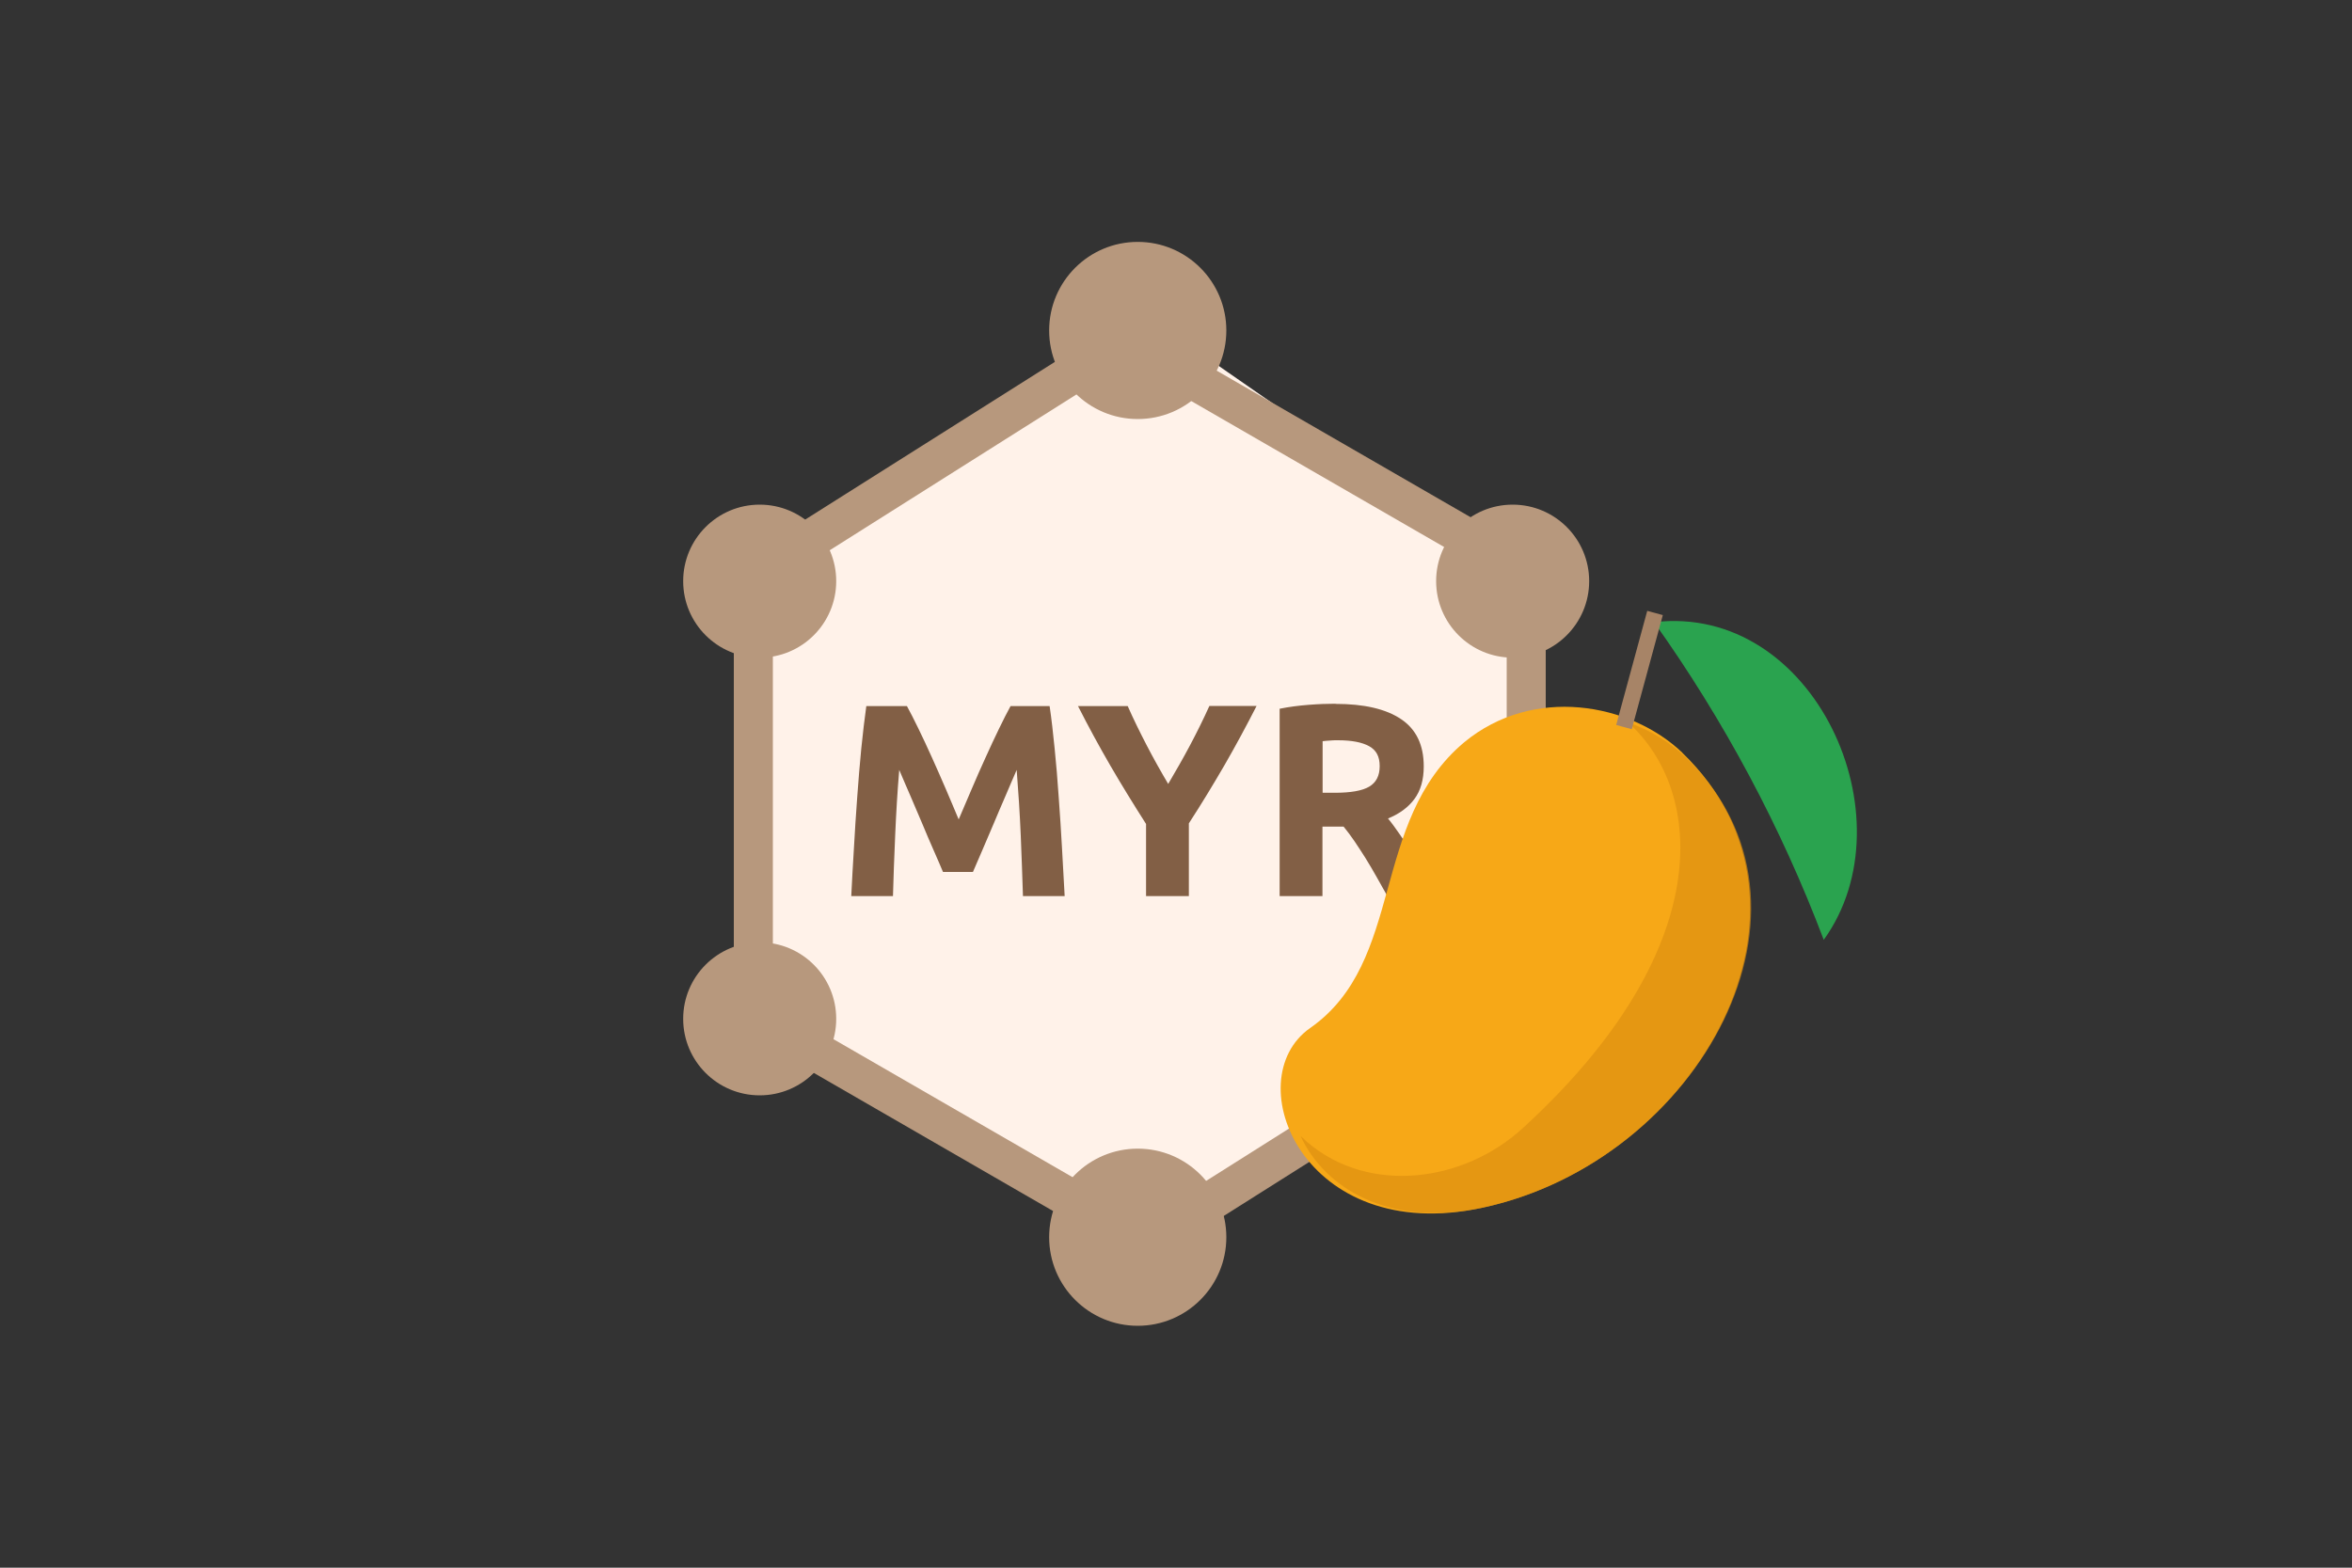 <?xml version="1.0" encoding="UTF-8"?>
<svg id="_Слой_1" data-name="Слой 1" xmlns="http://www.w3.org/2000/svg" width="150" height="100" viewBox="0 0 150 100">
  <rect x="0" y="0" width="150" height="100" fill="#333333" stroke="none"/>
  <defs>
    <style>
      .cls-1, .cls-2 {
        fill: none;
      }

      .cls-3 {
        fill: #b7987d;
      }

      .cls-4 {
        fill: #825f45;
      }

      .cls-2 {
        stroke: #a78467;
        stroke-miterlimit: 10;
        stroke-width: 1.03px;
      }

      .cls-5 {
        fill: #f7a817;
      }

      .cls-6 {
        fill: #fff2e9;
      }

      .cls-7 {
        fill: #db8d10;
        isolation: isolate;
        opacity: .64;
      }

      .cls-8 {
        fill: #2aa34f;
      }
    </style>
  </defs>
  <polygon class="cls-6" points="73.59 20.47 49.29 36.3 48.05 44.81 48.05 64.51 71.87 79.59 95.07 68.1 97.5 37.07 73.59 20.47"/>
  <circle class="cls-3" cx="72.56" cy="21.08" r="5.65"/>
  <circle class="cls-3" cx="72.56" cy="78.92" r="5.65"/>
  <circle class="cls-3" cx="48.45" cy="37.07" r="4.88"/>
  <circle class="cls-3" cx="96.47" cy="37.07" r="4.88"/>
  <circle class="cls-3" cx="48.45" cy="64.99" r="4.88"/>
  <rect class="cls-3" x="46.8" y="39.36" width="2.49" height="24.16"/>
  <rect class="cls-3" x="96.09" y="39.36" width="2.49" height="24.16"/>
  <rect class="cls-3" x="58.09" y="17.49" width="2.49" height="24.16" transform="translate(52.64 -36.38) rotate(57.72)"/>
  <rect class="cls-3" x="85.05" y="58.81" width="2.49" height="24.16" transform="translate(100.13 -39.93) rotate(57.72)"/>
  <rect class="cls-3" x="83.45" y="17.1" width="2.49" height="24.16" transform="translate(152.31 -29.58) rotate(120)"/>
  <rect class="cls-3" x="58.09" y="59.2" width="2.49" height="24.16" transform="translate(150.72 55.54) rotate(120)"/>
  <g>
    <path class="cls-4" d="M57.84,45.04c.21.38.45.86.73,1.43.28.57.56,1.18.86,1.84.3.66.59,1.33.89,2.02.29.69.57,1.33.82,1.94.26-.61.53-1.25.83-1.94.29-.69.59-1.36.89-2.02.3-.66.58-1.27.86-1.84.27-.57.52-1.04.73-1.43h2.49c.12.8.22,1.71.32,2.7.1,1,.19,2.04.26,3.11.08,1.08.15,2.16.21,3.25.06,1.08.12,2.11.17,3.06h-2.66c-.04-1.18-.08-2.46-.14-3.85-.06-1.39-.15-2.79-.26-4.2-.21.49-.45,1.03-.7,1.63-.26.59-.51,1.19-.76,1.78-.25.59-.49,1.16-.73,1.71s-.43,1.01-.6,1.39h-1.91c-.16-.38-.36-.85-.6-1.39s-.48-1.11-.73-1.71c-.25-.59-.51-1.19-.76-1.78-.26-.59-.49-1.14-.7-1.63-.12,1.41-.2,2.81-.26,4.2-.06,1.39-.11,2.67-.14,3.85h-2.66c.05-.96.1-1.98.17-3.06.06-1.08.13-2.17.21-3.25s.16-2.12.26-3.11c.1-1,.21-1.9.32-2.7h2.61Z"/>
    <path class="cls-4" d="M74.5,50.01c.49-.83.96-1.65,1.4-2.48.44-.83.85-1.66,1.23-2.5h3.01c-.67,1.31-1.35,2.57-2.06,3.8-.71,1.22-1.46,2.46-2.26,3.69v4.64h-2.73v-4.6c-.79-1.24-1.55-2.47-2.27-3.71-.72-1.24-1.41-2.51-2.07-3.81h3.17c.37.84.78,1.67,1.21,2.5.43.83.89,1.65,1.38,2.48Z"/>
    <path class="cls-4" d="M85.17,44.9c1.82,0,3.21.32,4.18.97.97.65,1.45,1.65,1.45,3.02,0,.85-.2,1.54-.59,2.07-.39.53-.95.95-1.69,1.25.25.3.5.65.77,1.04.27.39.53.8.8,1.22s.52.87.76,1.33c.25.46.47.91.68,1.36h-3.05c-.22-.4-.45-.8-.68-1.21s-.46-.8-.7-1.19c-.24-.38-.48-.75-.71-1.09s-.47-.66-.7-.94h-1.35v4.43h-2.73v-11.95c.59-.12,1.21-.2,1.85-.25.64-.05,1.21-.07,1.71-.07ZM85.33,47.22c-.2,0-.38,0-.53.02-.16.01-.31.02-.45.04v3.29h.77c1.03,0,1.76-.13,2.2-.39.44-.26.67-.69.67-1.31s-.22-1.02-.67-1.27-1.11-.38-1.99-.38Z"/>
  </g>
  <g>
    <g>
      <path class="cls-8" d="M116.31,59.95h0c5.61-7.77-.62-21.48-10.82-20.26h0c4.46,6.26,8.1,13.07,10.82,20.26Z"/>
      <path class="cls-1" d="M116.31,59.95c.72-8.95-2.9-15.98-10.82-20.26,4.46,6.26,8.1,13.07,10.82,20.26Z"/>
    </g>
    <path class="cls-5" d="M107.29,48.02c10.13,9.77,1.07,26.05-12.76,29.02-11.4,2.46-15.67-8.17-10.98-11.46,6.09-4.25,3.78-13.16,9.84-18.24,4.37-3.6,10.55-2.53,13.91.68Z"/>
    <path class="cls-7" d="M107.55,48.34c-1.07-1.01-2.33-1.78-3.72-2.26,4.91,4.41,5.69,14.52-6.7,25.87-3.81,3.5-9.8,4.23-13.69.96-.18-.13-.31-.31-.49-.44,1.47,3.21,5.53,5.93,11.82,4.52,13.6-3.08,22.59-19.15,12.77-28.65Z"/>
    <path class="cls-2" d="M103.57,46.38l1.98-7.28"/>
  </g>
</svg>